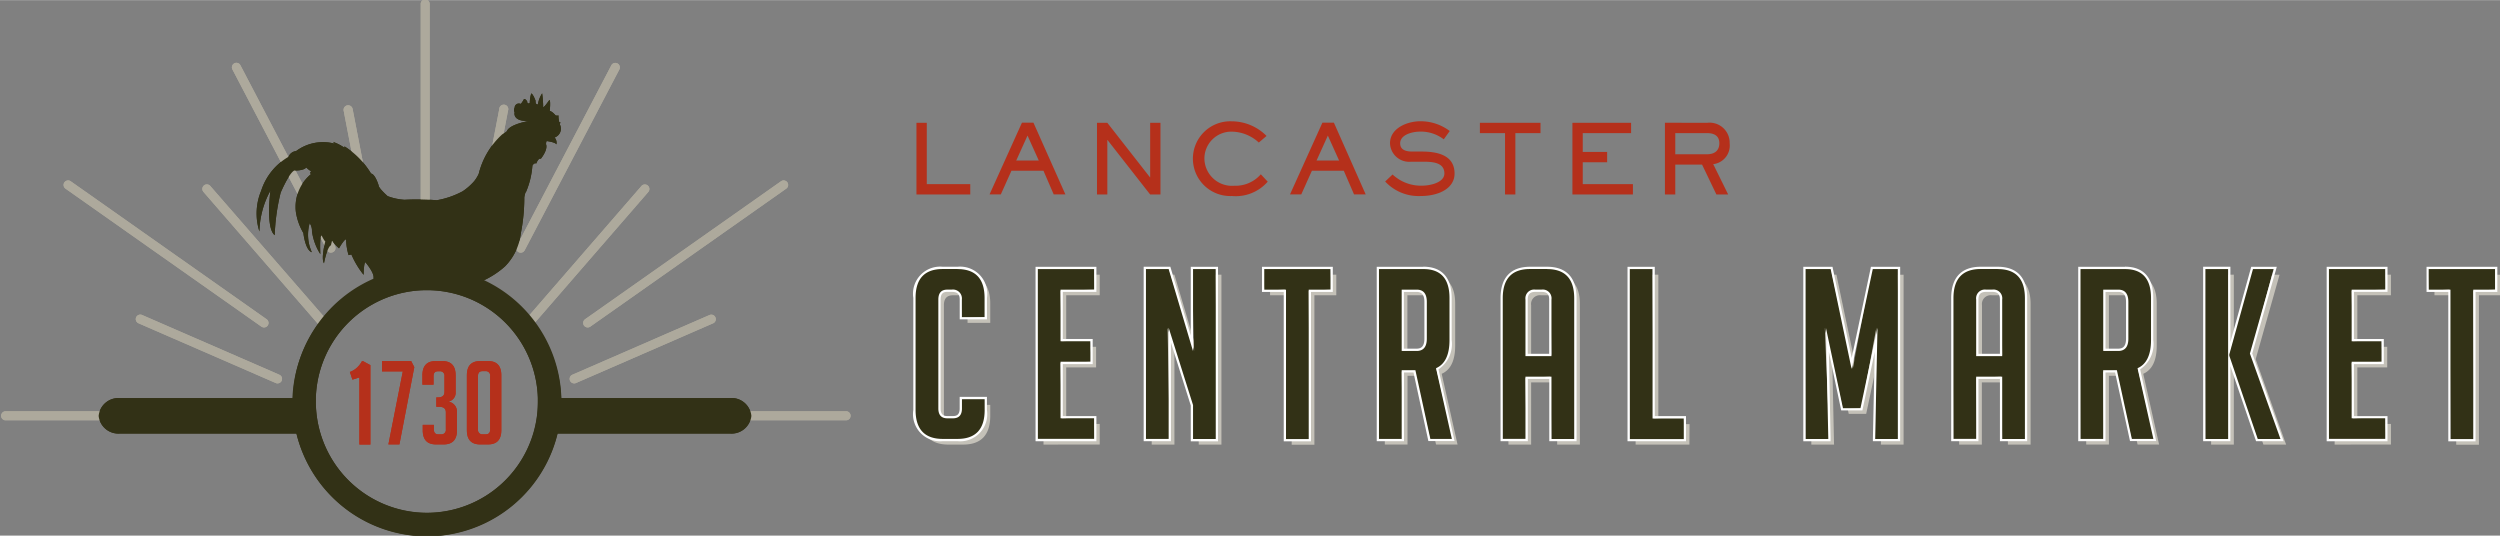 <svg xmlns="http://www.w3.org/2000/svg" viewBox="0 0 83.658 17.918" width="84" height="18"><rect x="0" y="0" width="83.658" height="17.918" fill="#808080" stroke="none"/><defs><style>.cls-1{fill:#c4c1b8}.cls-2{fill:#323116}.cls-3{fill:#fff}.cls-4{fill:#b5301b}.cls-5{fill:#ada99c}</style></defs><path class="cls-1" d="M33.137 13.543v.364q0 .966-.91.966h-.491q-.91 0-.91-.966v-3.753q0-.966.91-.966h.491q.911 0 .91.966v.646h-.76v-.59a.3.3 0 0 0-.34-.333h-.151q-.3 0-.3.333v3.642q0 .332.3.332h.191q.3 0 .3-.332v-.309zm1.782 1.33V9.188H36.8v.689h-1.121V11.6h1v.689h-1v1.892H36.8v.689zm5.194-2.937V9.188h.76v5.685h-.76v-1.132l-.813-2.589v3.721h-.76V9.188h.76zm3.871-2.059v5h-.76v-5H42.5v-.689h2.217v.689zm2.352-.689h1.488q.872 0 .871.974v1.4q0 .744-.451.942l.53 2.367h-.72l-.5-2.3H47.1v2.3h-.76zm.76 2.74h.5c.227 0 .341-.138.341-.412v-1.227q0-.412-.341-.412h-.5zm4.141 2.945h-.76v-4.711q0-.974.91-.974h.57q.91 0 .911.974v4.711h-.76v-2.082h-.871zm.871-2.771V10.21a.294.294 0 0 0-.333-.333h-.206a.294.294 0 0 0-.332.333v1.89zm4.425 2.771h-1.8V9.188h.76v5h1.045zm5.621-2.343l.7-3.342h.846v5.685h-.76l.08-3.721-.571 2.692h-.585l-.57-2.692.079 3.721h-.76V9.188h.839zm4.165 2.343h-.76v-4.711q0-.974.91-.974h.57q.91 0 .911.974v4.711h-.76v-2.082h-.871zm.871-2.773v-1.89a.294.294 0 0 0-.333-.333h-.2a.294.294 0 0 0-.333.333v1.89zm2.621-2.912H71.3q.871 0 .871.974v1.4q0 .744-.451.942l.53 2.367h-.72l-.5-2.3h-.459v2.3h-.76zm.76 2.74h.5c.227 0 .341-.138.341-.412v-1.227q0-.412-.341-.412h-.5zm4.18 2.945h-.76V9.188h.76zm1.75 0h-.76l-.95-2.779v-.047l.791-2.859h.7l-.8 2.827zm1.623 0V9.188h1.884v.689h-1.124V11.6h1v.689h-1v1.892h1.124v.689zm4.829-4.996v5h-.76v-5h-.728v-.689h2.217v.689z" id="Shadow"/><g id="Central"><path class="cls-2" d="M31.546 14.721c-.63 0-.949-.338-.949-1V9.964c0-.666.319-1 .949-1h.491c.629 0 .948.338.948 1v.642l-.8.038-.038-.624c0-.2-.1-.295-.3-.295H31.7c-.179 0-.262.094-.262.295v3.642c0 .2.083.294.262.294h.19c.18 0 .263-.093.263-.294v-.309l.8-.038.038.4c0 .666-.319 1-.948 1z"/><path class="cls-3" d="M32.037 9q.91 0 .91.966v.641h-.76v-.587a.3.3 0 0 0-.34-.333H31.7q-.3 0-.3.333v3.642q0 .331.3.332h.19q.3 0 .3-.332v-.309h.76v.364q0 .966-.91.966h-.491q-.91 0-.911-.966V9.964q0-.966.911-.966h.491m0-.076h-.491a.908.908 0 0 0-.987 1.042v3.753a.908.908 0 0 0 .987 1.042h.491a.907.907 0 0 0 .986-1.042v-.44h-.912v.385c0 .226-.113.256-.225.256H31.7c-.111 0-.224-.03-.224-.256V10.02c0-.226.113-.257.224-.257h.151c.185 0 .264.077.264.257v.662h.912v-.718a.907.907 0 0 0-.986-1.042z"/><path class="cls-2" d="M34.729 14.721l-.038-5.723 1.922-.038.038.727-1.162.038.038 1.688.959-.038.038.727-1.035.038.038 1.854 1.086-.038.038.765h-1.922z"/><path class="cls-3" d="M36.613 9v.689h-1.124v1.726h1v.685h-1v1.892h1.124v.689h-1.884V9h1.884m.076-.076h-2.036v5.837h2.036v-.841h-1.124v-1.74h1v-.841h-1V9.763h1.124v-.841z"/><path class="cls-2" d="M39.922 14.721l-.038-1.17-.813-2.578.074 3.71-.798.038-.038-5.723.798-.038.852 2.775-.075-2.737.799-.038.038 5.761h-.799z"/><path class="cls-3" d="M40.683 9v5.685h-.76v-1.134l-.816-2.589v3.721h-.76V9h.76l.816 2.748V9h.76m.076-.076h-.912v2.3l-.667-2.247-.016-.055h-.893v5.837h.912v-3.3l.664 2.106v1.2h.912V8.922z"/><path class="cls-2" d="M43.034 14.721l-.038-5.034-.69.038-.038-.727 2.254-.038.039.727-.767.038.039 4.996h-.799z"/><path class="cls-3" d="M44.523 9v.689h-.729v5h-.76v-5h-.728V9h2.217m.076-.076H42.23v.841h.728v5h.912v-5h.73v-.843z"/><path class="cls-2" d="M47.864 14.721l-.536-2.321-.422.03.038 2.258-.8.038L46.108 9l1.526-.038c.6 0 .909.34.909 1.012v1.4c0 .511-.16.84-.474.977l.562 2.371zm-.92-2.983l.46-.039c.207 0 .3-.118.3-.373V10.1c0-.255-.1-.374-.3-.374h-.46z"/><path class="cls-3" d="M47.634 9q.872 0 .871.974v1.4q0 .745-.451.943l.53 2.367h-.72l-.5-2.3h-.459v2.3h-.76V9h1.488m-.728 2.74h.5c.227 0 .341-.138.341-.412V10.1q0-.413-.341-.412h-.5v2.051m.728-2.816H46.07v5.837h.912v-2.3h.318l.485 2.236.013.06h.877l-.021-.093-.517-2.308a1.021 1.021 0 0 0 .44-.985v-1.4c0-.687-.327-1.05-.947-1.05zm-.652.841h.419c.123 0 .265.038.265.336v1.227c0 .3-.142.336-.265.336h-.422v-1.9z"/><path class="cls-2" d="M51.917 14.721l-.038-2.12-.833.038.038 2.044-.8.038-.038-4.749c0-.672.318-1.012.948-1.012h.57c.629 0 .949.34.949 1.012v4.749zm-.538-5a.257.257 0 0 0-.295.295v1.892l.833-.038-.038-1.854a.257.257 0 0 0-.294-.295z"/><path class="cls-3" d="M51.767 9q.91 0 .911.974v4.711h-.761V12.6h-.87v2.082h-.76v-4.71q0-.973.91-.974h.57m-.72 2.914h.87V10.02a.294.294 0 0 0-.332-.333h-.206a.294.294 0 0 0-.332.333v1.892m.72-2.99H51.2c-.645 0-.987.363-.987 1.05v4.787h.913v-2.082h.718v2.082h.913V9.972c0-.687-.342-1.05-.987-1.05zm-.644 2.914V10.02c0-.18.076-.257.256-.257h.206c.18 0 .256.077.256.257v1.816z"/><path class="cls-2" d="M54.538 14.721L54.5 8.998l.798-.038.038 5.034 1.007-.038.038.765h-1.843z"/><path class="cls-3" d="M55.3 9v5h1.045v.689h-1.807V9h.76m.076-.076h-.912v5.837h1.957v-.841h-1.045v-5z"/><path class="cls-2" d="M62.748 14.721l.041-3.76-.495 2.7-.623.031-.607-2.723.155 3.713-.799.039-.038-5.723.878-.038.741 3.372.631-3.342.876-.03.038 5.761h-.798z"/><path class="cls-3" d="M63.508 9v5.685h-.76l.079-3.721-.57 2.692h-.586l-.57-2.692.08 3.721h-.76V9h.839l.7 3.341L62.669 9h.839m.076-.076h-.977l-.012.06-.631 2.989-.63-2.989-.012-.06h-.978v5.837h.914v-.078l-.058-2.914.4 1.9.013.061h.709l.013-.061.4-1.9-.062 2.912v.078h.913V8.922z"/><path class="cls-2" d="M67 14.721l-.039-2.12-.832.038.038 2.044-.8.038-.038-4.749c0-.672.319-1.012.948-1.012h.57c.63 0 .949.34.949 1.012v4.749zm-.539-5a.257.257 0 0 0-.294.295v1.892l.833-.034-.039-1.854a.257.257 0 0 0-.294-.295z"/><path class="cls-3" d="M66.849 9q.91 0 .911.974v4.711H67V12.6h-.871v2.082h-.76v-4.71q0-.973.91-.974h.57m-.72 2.914H67V10.02a.294.294 0 0 0-.333-.333h-.206a.294.294 0 0 0-.332.333v1.892m.72-2.99h-.57c-.645 0-.986.363-.986 1.05v4.787h.912v-2.082h.719v2.082h.912V9.972c0-.687-.341-1.05-.987-1.05zm-.644 2.914V10.02c0-.18.077-.257.256-.257h.206c.18 0 .257.077.257.257v1.816z"/><path class="cls-2" d="M71.338 14.721L70.8 12.4l-.423.03.038 2.258-.8.038L69.583 9l1.526-.038c.6 0 .909.34.909 1.012v1.4c0 .511-.16.84-.474.977l.562 2.371zm-.92-2.983l.461-.039c.206 0 .3-.118.3-.373V10.1c0-.255-.1-.374-.3-.374h-.461z"/><path class="cls-3" d="M71.109 9q.872 0 .871.974v1.4q0 .745-.451.943l.53 2.367h-.721l-.5-2.3h-.459v2.3h-.759V9h1.489m-.728 2.74h.5c.227 0 .341-.138.341-.412V10.1q0-.413-.341-.412h-.5v2.051m.728-2.816h-1.565v5.837h.913v-2.3h.321l.486 2.236.013.06h.877l-.021-.093-.517-2.308a1.021 1.021 0 0 0 .44-.985v-1.4c0-.687-.328-1.05-.947-1.05zm-.652.841h.422c.123 0 .265.038.265.336v1.227c0 .3-.142.336-.265.336h-.422v-1.9z"/><path class="cls-2" d="M75.551 14.721l-.97-2.758.018 2.758h-.798l-.038-5.723.798-.038.019 2.898.775-2.87.734-.028-.763 2.875 1.039 2.886h-.814z"/><path class="cls-3" d="M76.089 9l-.8 2.827 1.022 2.858h-.76L74.6 11.9v-.048L75.392 9h.7m-1.531 0v5.685H73.8V9h.76m1.628-.076h-.855l-.015.056-.682 2.462v-2.52h-.912v5.837h.912v-2.513l.842 2.462.017.051h.923l-.037-.1-1.013-2.835.793-2.8.027-.1z"/><path class="cls-2" d="M77.934 14.721l-.038-5.723 1.922-.038.038.727-1.162.038.038 1.688.959-.038.038.727-1.035.038.038 1.854 1.086-.038.038.765h-1.922z"/><path class="cls-3" d="M79.818 9v.689h-1.124v1.726h1v.685h-1v1.892h1.124v.689h-1.884V9h1.884m.076-.076h-2.036v5.837h2.036v-.841H78.77v-1.74h1v-.841h-1V9.763h1.124v-.841z"/><path class="cls-2" d="M82.003 14.721l-.038-5.034-.69.038-.038-.727 2.255-.038.038.727-.767.038.038 4.996h-.798z"/><path class="cls-3" d="M83.492 9v.689h-.729v5H82v-5h-.728V9h2.217m.076-.076H81.2v.841h.728v5h.912v-5h.729v-.843z"/></g><path class="cls-4" d="M30.667 4.105h.346v2.053h1.455v.346h-1.801V4.105zm3.717.428l-.378.835h.755zM35.651 6.5h-.391l-.342-.79h-1.072l-.355.79h-.377l1.084-2.4h.384zm1.404-2.395l1.426 1.823h.007V4.105h.345v2.399h-.345l-1.427-1.823h-.006v1.823h-.346V4.105h.346zm5.367 1.97a1.421 1.421 0 0 1-1.2.48 1.251 1.251 0 1 1-.006-2.5 1.651 1.651 0 0 1 1.167.49l-.259.221a1.357 1.357 0 0 0-.905-.365.9.9 0 0 0-.915.924.923.923 0 0 0 1 .886 1.119 1.119 0 0 0 .887-.383zm2.012-1.542l-.378.835h.755zM45.7 6.5h-.39l-.342-.79H43.9l-.355.79h-.377l1.084-2.4h.384zm.9-.665a1.393 1.393 0 0 0 .969.374c.323 0 .765-.115.765-.409 0-.393-.451-.393-.752-.393h-.358a.643.643 0 0 1-.71-.615c0-.508.576-.739 1.017-.739a1.619 1.619 0 0 1 .982.327l-.2.278a1.265 1.265 0 0 0-.777-.259c-.3 0-.682.112-.682.393 0 .186.134.275.41.275h.316c.563 0 1.094.141 1.094.736 0 .5-.534.752-1.132.752a1.523 1.523 0 0 1-1.19-.486zm4.95-1.73v.345h-.841v2.054h-.346V4.45h-.841v-.345h2.028zm3.032 0v.345h-1.618v.63h.816v.346h-.816v.732h1.679v.346h-2.025V4.105h1.964zm1.478.345v.707h1.068c.26 0 .407-.134.407-.368 0-.272-.208-.339-.407-.339zm1.068-.345a.671.671 0 0 1 .752.684.629.629 0 0 1-.55.7l.5 1.014h-.394l-.48-1h-.896v1h-.346v-2.4z" id="Lancaster"/><g id="Badge"><path class="cls-5" d="M28.336 14.059H20.83a.152.152 0 0 1 0-.3h7.506a.152.152 0 0 1 0 .3m-20.665 0H.165a.152.152 0 0 1 0-.3h7.506a.152.152 0 0 1 0 .3M14.229 7.8a.152.152 0 0 1-.151-.152V.145a.151.151 0 1 1 .3 0v7.506a.152.152 0 0 1-.151.152m1.707.797a.143.143 0 0 1-.029 0 .152.152 0 0 1-.12-.177l.922-4.776A.151.151 0 1 1 17 3.7l-.922 4.777a.151.151 0 0 1-.148.122m3.283 4.226a.151.151 0 0 1-.061-.289l4.594-2a.151.151 0 0 1 .12.277l-4.593 2a.143.143 0 0 1-.06.012m-1.787-1.571a.144.144 0 0 1-.117-.243l4.156-4.791a.151.151 0 0 1 .228.2l-4.156 4.791a.149.149 0 0 1-.114.052zm-.002-2.803a.146.146 0 0 1-.07-.018.151.151 0 0 1-.064-.2l3.167-6.051a.151.151 0 1 1 .268.14L17.558 8.37a.153.153 0 0 1-.134.081m2.243 2.502a.151.151 0 0 1-.087-.275l6.556-4.617a.151.151 0 0 1 .174.247l-6.556 4.617a.15.15 0 0 1-.087.028M12.568 8.6a.15.15 0 0 1-.148-.122L11.5 3.7a.151.151 0 1 1 .3-.057l.922 4.776a.151.151 0 0 1-.12.177.133.133 0 0 1-.028 0m-3.286 4.229a.143.143 0 0 1-.06-.012l-4.594-2a.151.151 0 0 1 .121-.277l4.594 2a.151.151 0 0 1-.061.289m1.83-1.511a.17.17 0 0 1-.118-.066l-4.191-4.83a.151.151 0 1 1 .227-.2l4.2 4.83a.151.151 0 0 1-.015.213.156.156 0 0 1-.1.037zm-.04-2.863a.15.15 0 0 1-.134-.081L7.777 2.319a.151.151 0 0 1 .268-.14l3.166 6.051a.15.15 0 0 1-.064.2.145.145 0 0 1-.069.018m-2.244 2.505a.15.15 0 0 1-.087-.028L2.192 6.308a.151.151 0 1 1 .174-.247l6.555 4.617a.151.151 0 0 1-.087.275"/><path class="cls-4" d="M11.793 12.7l-.085-.257a.7.7 0 0 0 .244-.151.8.8 0 0 0 .16-.21h.039l.244.133v2.656h-.369v-2.245zm1.204 2.167l.482-2.443h-.696v-.346h.976l.105.203-.498 2.586h-.369zM15 13.434a.341.341 0 0 1 .292.353v.606q0 .474-.447.474h-.253q-.446 0-.446-.474v-.179h.373v.152c0 .109.049.163.147.163h.086a.146.146 0 0 0 .167-.163v-.575c0-.121-.073-.182-.218-.182h-.1v-.315h.055c.145 0 .217-.061.217-.183v-.528a.146.146 0 0 0-.167-.163h-.05c-.1 0-.148.054-.148.163v.284h-.373v-.311c0-.318.149-.478.446-.478h.219c.3 0 .447.16.447.478v.555a.3.3 0 0 1-.245.323m1.141-1.018c-.1 0-.148.055-.148.163v1.787a.146.146 0 0 0 .168.163h.093c.1 0 .147-.054.147-.163v-1.787a.146.146 0 0 0-.167-.163zm-.074 2.451c-.3 0-.446-.159-.446-.478v-1.833c0-.318.148-.478.446-.478h.26c.3 0 .447.16.447.478v1.833q0 .479-.447.478z"/><path class="cls-2" d="M16.064 9.439a3.268 3.268 0 0 0 .833-.527 1.885 1.885 0 0 0 .532-1.112 6.111 6.111 0 0 0 .116-1.2s.024-.162.057-.182a2.732 2.732 0 0 0 .214-.882s.062-.108.128-.068c0 0 .072-.2.152-.158 0 0 .249-.3.176-.489 0 0 0-.094.026-.105 0 0 .3.04.32.113a.257.257 0 0 0-.061-.232.31.31 0 0 0 .181-.43s0-.067.024-.073l-.048-.009s-.043-.2-.018-.223a.571.571 0 0 1-.1 0s-.114-.14-.2-.153c0 0 .038-.359-.013-.368 0 0-.157.234-.206.244a3.511 3.511 0 0 0-.035-.465.932.932 0 0 0-.142.369s-.087.025-.078-.123c0 0-.086-.233-.146-.242a1.25 1.25 0 0 0-.049.32s-.085.052-.084-.05c0 0-.046-.09-.107-.085 0 0-.082.151-.115.164a.141.141 0 0 0-.2.13.151.151 0 0 0 0 .151s-.088.3.457.294c0 0-.631.106-.718.341a.81.81 0 0 1-.151.1 2.657 2.657 0 0 0-.79 1.325 1.2 1.2 0 0 1-.15.243 1.912 1.912 0 0 1-.386.339 2.839 2.839 0 0 1-.867.3 8.067 8.067 0 0 0-1.076-.015 1.944 1.944 0 0 1-.569-.122s-.3-.265-.3-.357c0 0-.109-.376-.255-.4a2.794 2.794 0 0 0-.887-.908l-.008.041a1.659 1.659 0 0 0-.377-.192l.057.061a1.507 1.507 0 0 0-1.292.247.31.31 0 0 0-.256.193 2.027 2.027 0 0 0-.915 1.14 1.967 1.967 0 0 0-.057 1.357 2.962 2.962 0 0 1 .368-1.366s-.167 1.249.144 1.491a6.844 6.844 0 0 1 .2-1.427s.279-.655.456-.738c0 0 .3.015.4-.1 0 0 .113.112.167.121 0 0-.08.079 0 .093A1.421 1.421 0 0 0 9.9 7.082a1.976 1.976 0 0 0 .252.712s.06.572.283.642a1.413 1.413 0 0 1-.072-.973.45.45 0 0 1 .076.27 1.9 1.9 0 0 0 .281.767s-.031-.585.042-.625c0 0 .086.177.124.2 0 0-.152.571-.044.73 0 0 .1-.539.232-.6l.038-.161a1.368 1.368 0 0 0 .232.261s.174-.307.237-.3a1.969 1.969 0 0 0 .084.528l.094-.022a2.9 2.9 0 0 0 .41.682s0-.384.058-.423c0 0 .277.323.274.5v.021c0 .01.033.239.032.249a4.076 4.076 0 0 1 1.706-.368 3.962 3.962 0 0 1 1.828.276m8.355 3.868h-5.905v.124a4.512 4.512 0 0 1-.131 1.06h6.031a.665.665 0 0 0 .72-.592.665.665 0 0 0-.72-.592m-14.437 0H4.021a.665.665 0 0 0-.72.592.665.665 0 0 0 .72.592h6.128c-.083-.34-.412-1.06-.046-1.06.193 0-.124-.083-.123-.124"/><path class="cls-2" d="M14.289 17.16a3.727 3.727 0 0 1-3.72-3.72v-.124a3.716 3.716 0 0 1 7.429 0v.124a3.678 3.678 0 0 1-.157 1.06 3.724 3.724 0 0 1-3.562 2.66m4.5-3.844a4.5 4.5 0 0 0-8.993 0v.124a4.527 4.527 0 0 0 4.5 4.5 4.522 4.522 0 0 0 4.5-4.5v-.124"/><path class="cls-5" d="M28.336 14.059H20.83a.152.152 0 0 1 0-.3h7.506a.152.152 0 0 1 0 .3m-20.665 0H.165a.152.152 0 0 1 0-.3h7.506a.152.152 0 0 1 0 .3M14.229 7.8a.152.152 0 0 1-.151-.152V.145a.151.151 0 1 1 .3 0v7.506a.152.152 0 0 1-.151.152m1.707.797a.143.143 0 0 1-.029 0 .152.152 0 0 1-.12-.177l.922-4.776A.151.151 0 1 1 17 3.7l-.922 4.777a.151.151 0 0 1-.148.122m3.283 4.226a.151.151 0 0 1-.061-.289l4.594-2a.151.151 0 0 1 .12.277l-4.593 2a.143.143 0 0 1-.06.012m-1.787-1.571a.144.144 0 0 1-.117-.243l4.156-4.791a.151.151 0 0 1 .228.2l-4.156 4.791a.149.149 0 0 1-.114.052zm-.002-2.803a.146.146 0 0 1-.07-.018.151.151 0 0 1-.064-.2l3.167-6.051a.151.151 0 1 1 .268.14L17.558 8.37a.153.153 0 0 1-.134.081m2.243 2.502a.151.151 0 0 1-.087-.275l6.556-4.617a.151.151 0 0 1 .174.247l-6.556 4.617a.15.15 0 0 1-.087.028M12.568 8.6a.15.15 0 0 1-.148-.122L11.5 3.7a.151.151 0 1 1 .3-.057l.922 4.776a.151.151 0 0 1-.12.177.133.133 0 0 1-.028 0m-3.286 4.229a.143.143 0 0 1-.06-.012l-4.594-2a.151.151 0 0 1 .121-.277l4.594 2a.151.151 0 0 1-.061.289m1.83-1.511a.17.17 0 0 1-.118-.066l-4.191-4.83a.151.151 0 1 1 .227-.2l4.2 4.83a.151.151 0 0 1-.015.213.156.156 0 0 1-.1.037zm-.04-2.863a.15.15 0 0 1-.134-.081L7.777 2.319a.151.151 0 0 1 .268-.14l3.166 6.051a.15.15 0 0 1-.064.2.145.145 0 0 1-.069.018m-2.244 2.505a.15.15 0 0 1-.087-.028L2.192 6.308a.151.151 0 1 1 .174-.247l6.555 4.617a.151.151 0 0 1-.087.275"/><path class="cls-4" d="M11.793 12.7l-.085-.257a.7.7 0 0 0 .244-.151.8.8 0 0 0 .16-.21h.039l.244.133v2.656h-.369v-2.245zm1.204 2.167l.482-2.443h-.696v-.346h.976l.105.203-.498 2.586h-.369zM15 13.434a.341.341 0 0 1 .292.353v.606q0 .474-.447.474h-.253q-.446 0-.446-.474v-.179h.373v.152c0 .109.049.163.147.163h.086a.146.146 0 0 0 .167-.163v-.575c0-.121-.073-.182-.218-.182h-.1v-.315h.055c.145 0 .217-.061.217-.183v-.528a.146.146 0 0 0-.167-.163h-.05c-.1 0-.148.054-.148.163v.284h-.373v-.311c0-.318.149-.478.446-.478h.219c.3 0 .447.16.447.478v.555a.3.3 0 0 1-.245.323m1.141-1.018c-.1 0-.148.055-.148.163v1.787a.146.146 0 0 0 .168.163h.093c.1 0 .147-.054.147-.163v-1.787a.146.146 0 0 0-.167-.163zm-.074 2.451c-.3 0-.446-.159-.446-.478v-1.833c0-.318.148-.478.446-.478h.26c.3 0 .447.16.447.478v1.833q0 .479-.447.478z"/><path class="cls-2" d="M24.422 13.316h-5.637a4.5 4.5 0 0 0-2.568-3.936l-.02-.009a2.721 2.721 0 0 0 .7-.459 1.885 1.885 0 0 0 .532-1.112 6.122 6.122 0 0 0 .116-1.2s.024-.162.057-.182a2.732 2.732 0 0 0 .214-.882s.062-.108.128-.068c0 0 .072-.2.152-.158 0 0 .249-.3.176-.489 0 0 0-.094.026-.105 0 0 .3.04.32.113a.257.257 0 0 0-.061-.232.31.31 0 0 0 .181-.43s0-.067.024-.073l-.048-.009s-.043-.2-.018-.223a.571.571 0 0 1-.1 0s-.114-.14-.2-.153c0 0 .038-.359-.013-.368 0 0-.157.234-.206.244a3.511 3.511 0 0 0-.035-.465.925.925 0 0 0-.142.369s-.087.025-.078-.123c0 0-.086-.233-.146-.242a1.25 1.25 0 0 0-.049.32s-.085.052-.084-.05c0 0-.046-.09-.107-.085 0 0-.082.151-.115.164a.141.141 0 0 0-.2.13.151.151 0 0 0 0 .151s-.088.3.457.294c0 0-.631.106-.718.341a.81.81 0 0 1-.151.1 2.657 2.657 0 0 0-.79 1.325 1.2 1.2 0 0 1-.15.243 1.912 1.912 0 0 1-.386.339 2.839 2.839 0 0 1-.867.3 8.072 8.072 0 0 0-1.076-.015 1.944 1.944 0 0 1-.569-.122s-.3-.265-.3-.357c0 0-.109-.376-.255-.4a2.794 2.794 0 0 0-.887-.908l-.008.041a1.659 1.659 0 0 0-.377-.192l.057.061a1.507 1.507 0 0 0-1.292.247.31.31 0 0 0-.256.193 2.027 2.027 0 0 0-.915 1.14 1.967 1.967 0 0 0-.057 1.357 2.962 2.962 0 0 1 .368-1.366s-.167 1.249.144 1.491a6.844 6.844 0 0 1 .2-1.427s.279-.655.456-.738c0 0 .3.015.4-.1 0 0 .113.112.167.121 0 0-.08.079 0 .093A1.421 1.421 0 0 0 9.9 7.082a1.976 1.976 0 0 0 .252.712s.06.572.283.642a1.413 1.413 0 0 1-.072-.973.45.45 0 0 1 .076.27 1.9 1.9 0 0 0 .281.767s-.031-.585.042-.625c0 0 .086.177.124.2 0 0-.152.571-.044.73 0 0 .1-.539.232-.6l.038-.161a1.368 1.368 0 0 0 .232.261s.174-.307.237-.3a1.969 1.969 0 0 0 .084.528l.094-.022a2.9 2.9 0 0 0 .41.682s0-.384.058-.423c0 0 .277.323.274.5v.051a4.5 4.5 0 0 0-2.7 4h-5.78a.665.665 0 0 0-.72.592.665.665 0 0 0 .72.592h5.9a4.495 4.495 0 0 0 8.739 0h5.764a.665.665 0 0 0 .72-.592.665.665 0 0 0-.722-.597zM17.851 14.5a3.719 3.719 0 0 1-7.282-1.06v-.124a3.716 3.716 0 0 1 7.429 0v.124a3.678 3.678 0 0 1-.147 1.06z"/></g></svg>